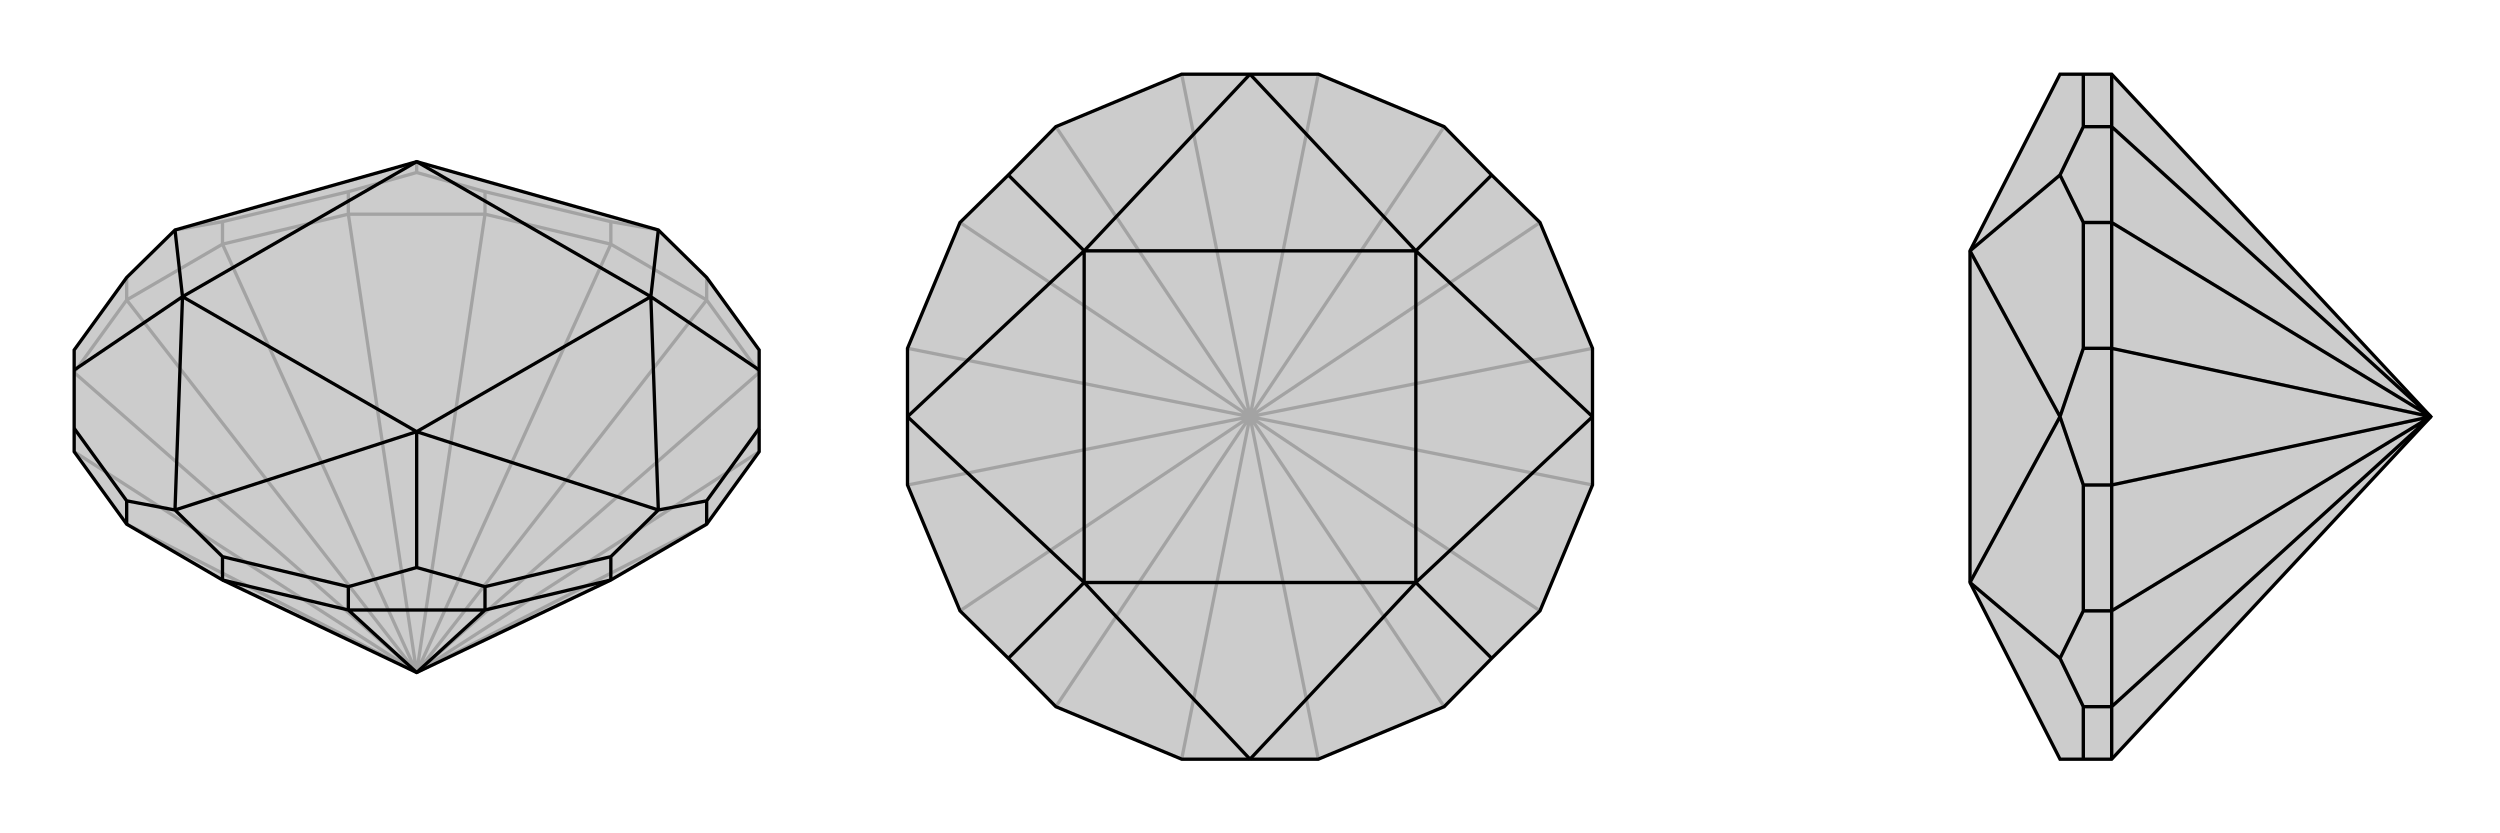 <svg xmlns="http://www.w3.org/2000/svg" viewBox="0 0 3000 1000">
    <g stroke="currentColor" stroke-width="4" fill="none" transform="translate(0 -33)">
        <path fill="currentColor" stroke="none" fill-opacity=".2" d="M500,840L733,729L848,662L911,575L911,547L911,477L911,453L848,366L790,309L500,227L210,309L152,366L89,453L89,477L89,547L89,575L152,662L267,729z" />
<path stroke-opacity=".2" d="M848,393L848,366M733,326L733,299M582,290L582,263M418,290L418,263M267,326L267,299M152,393L152,366M500,840L848,662M500,840L911,575M911,480L848,393M500,840L911,480M848,393L733,326M500,840L848,393M733,326L582,290M500,840L733,326M582,290L418,290M500,840L582,290M418,290L267,326M500,840L418,290M267,326L152,393M500,840L267,326M152,393L89,480M500,840L152,393M500,840L89,480M500,840L152,662M500,840L89,575M418,263L500,240M418,263L267,299M267,299L210,309M733,299L790,309M733,299L582,263M582,263L500,240M500,240L500,227" />
<path d="M500,840L733,729L848,662L911,575L911,547L911,477L911,453L848,366L790,309L500,227L210,309L152,366L89,453L89,477L89,547L89,575L152,662L267,729z" />
<path d="M267,729L267,701M418,765L418,737M582,765L582,737M733,729L733,701M848,662L848,634M152,662L152,634M267,729L418,765M418,765L582,765M418,765L500,840M582,765L733,729M582,765L500,840M848,634L790,645M848,634L911,547M911,477L781,389M582,737L500,714M582,737L733,701M733,701L790,645M267,701L210,645M267,701L418,737M418,737L500,714M500,714L500,551M152,634L210,645M152,634L89,547M89,477L219,389M790,309L781,389M790,645L781,389M790,645L500,551M210,645L500,551M210,645L219,389M210,309L219,389M781,389L500,227M781,389L500,551M500,551L219,389M219,389L500,227" />
    </g>
    <g stroke="currentColor" stroke-width="4" fill="none" transform="translate(1000 0)">
        <path fill="currentColor" stroke="none" fill-opacity=".2" d="M582,89L500,89L418,89L267,152L210,210L152,267L89,418L89,500L89,582L152,733L210,790L267,848L418,911L500,911L582,911L733,848L790,790L848,733L911,582L911,500L911,418L848,267L790,210L733,152z" />
<path stroke-opacity=".2" d="M582,911L500,500M733,848L500,500M848,733L500,500M911,582L500,500M500,500L911,418M500,500L848,267M500,500L733,152M500,500L582,89M500,500L418,89M500,500L267,152M500,500L152,267M500,500L89,418M500,500L89,582M500,500L152,733M500,500L418,911M500,500L267,848" />
<path d="M582,89L500,89L418,89L267,152L210,210L152,267L89,418L89,500L89,582L152,733L210,790L267,848L418,911L500,911L582,911L733,848L790,790L848,733L911,582L911,500L911,418L848,267L790,210L733,152z" />
<path d="M790,210L699,301M790,790L699,699M210,790L301,699M210,210L301,301M500,89L699,301M500,89L301,301M911,500L699,301M911,500L699,699M500,911L699,699M500,911L301,699M89,500L301,699M89,500L301,301M699,301L301,301M699,301L699,699M699,699L301,699M301,699L301,301" />
    </g>
    <g stroke="currentColor" stroke-width="4" fill="none" transform="translate(2000 0)">
        <path fill="currentColor" stroke="none" fill-opacity=".2" d="M917,500L534,89L500,89L472,89L364,301L364,699L472,911L500,911L534,911z" />
<path stroke-opacity=".2" d="M534,152L500,152M534,267L500,267M534,418L500,418M534,582L500,582M534,733L500,733M534,848L500,848M534,89L534,152M534,152L534,267M917,500L534,152M534,267L534,418M917,500L534,267M534,418L534,582M917,500L534,418M534,582L534,733M917,500L534,582M534,733L534,848M917,500L534,733M534,911L534,848M917,500L534,848M500,848L472,790M500,911L500,848M500,582L472,500M500,582L500,733M500,733L472,790M472,790L364,699M500,267L472,210M500,267L500,418M500,418L472,500M500,89L500,152M500,152L472,210M472,210L364,301M472,500L364,699M472,500L364,301" />
<path d="M917,500L534,89L500,89L472,89L364,301L364,699L472,911L500,911L534,911z" />
<path d="M534,848L500,848M534,733L500,733M534,582L500,582M534,418L500,418M534,267L500,267M534,152L500,152M534,911L534,848M534,848L534,733M534,848L917,500M534,733L534,582M534,733L917,500M534,582L534,418M534,582L917,500M534,418L534,267M917,500L534,418M534,267L534,152M917,500L534,267M534,152L534,89M917,500L534,152M500,152L472,210M500,152L500,89M500,418L472,500M500,418L500,267M500,267L472,210M472,210L364,301M500,733L472,790M500,733L500,582M500,582L472,500M500,911L500,848M500,848L472,790M472,790L364,699M472,500L364,301M472,500L364,699" />
    </g>
</svg>